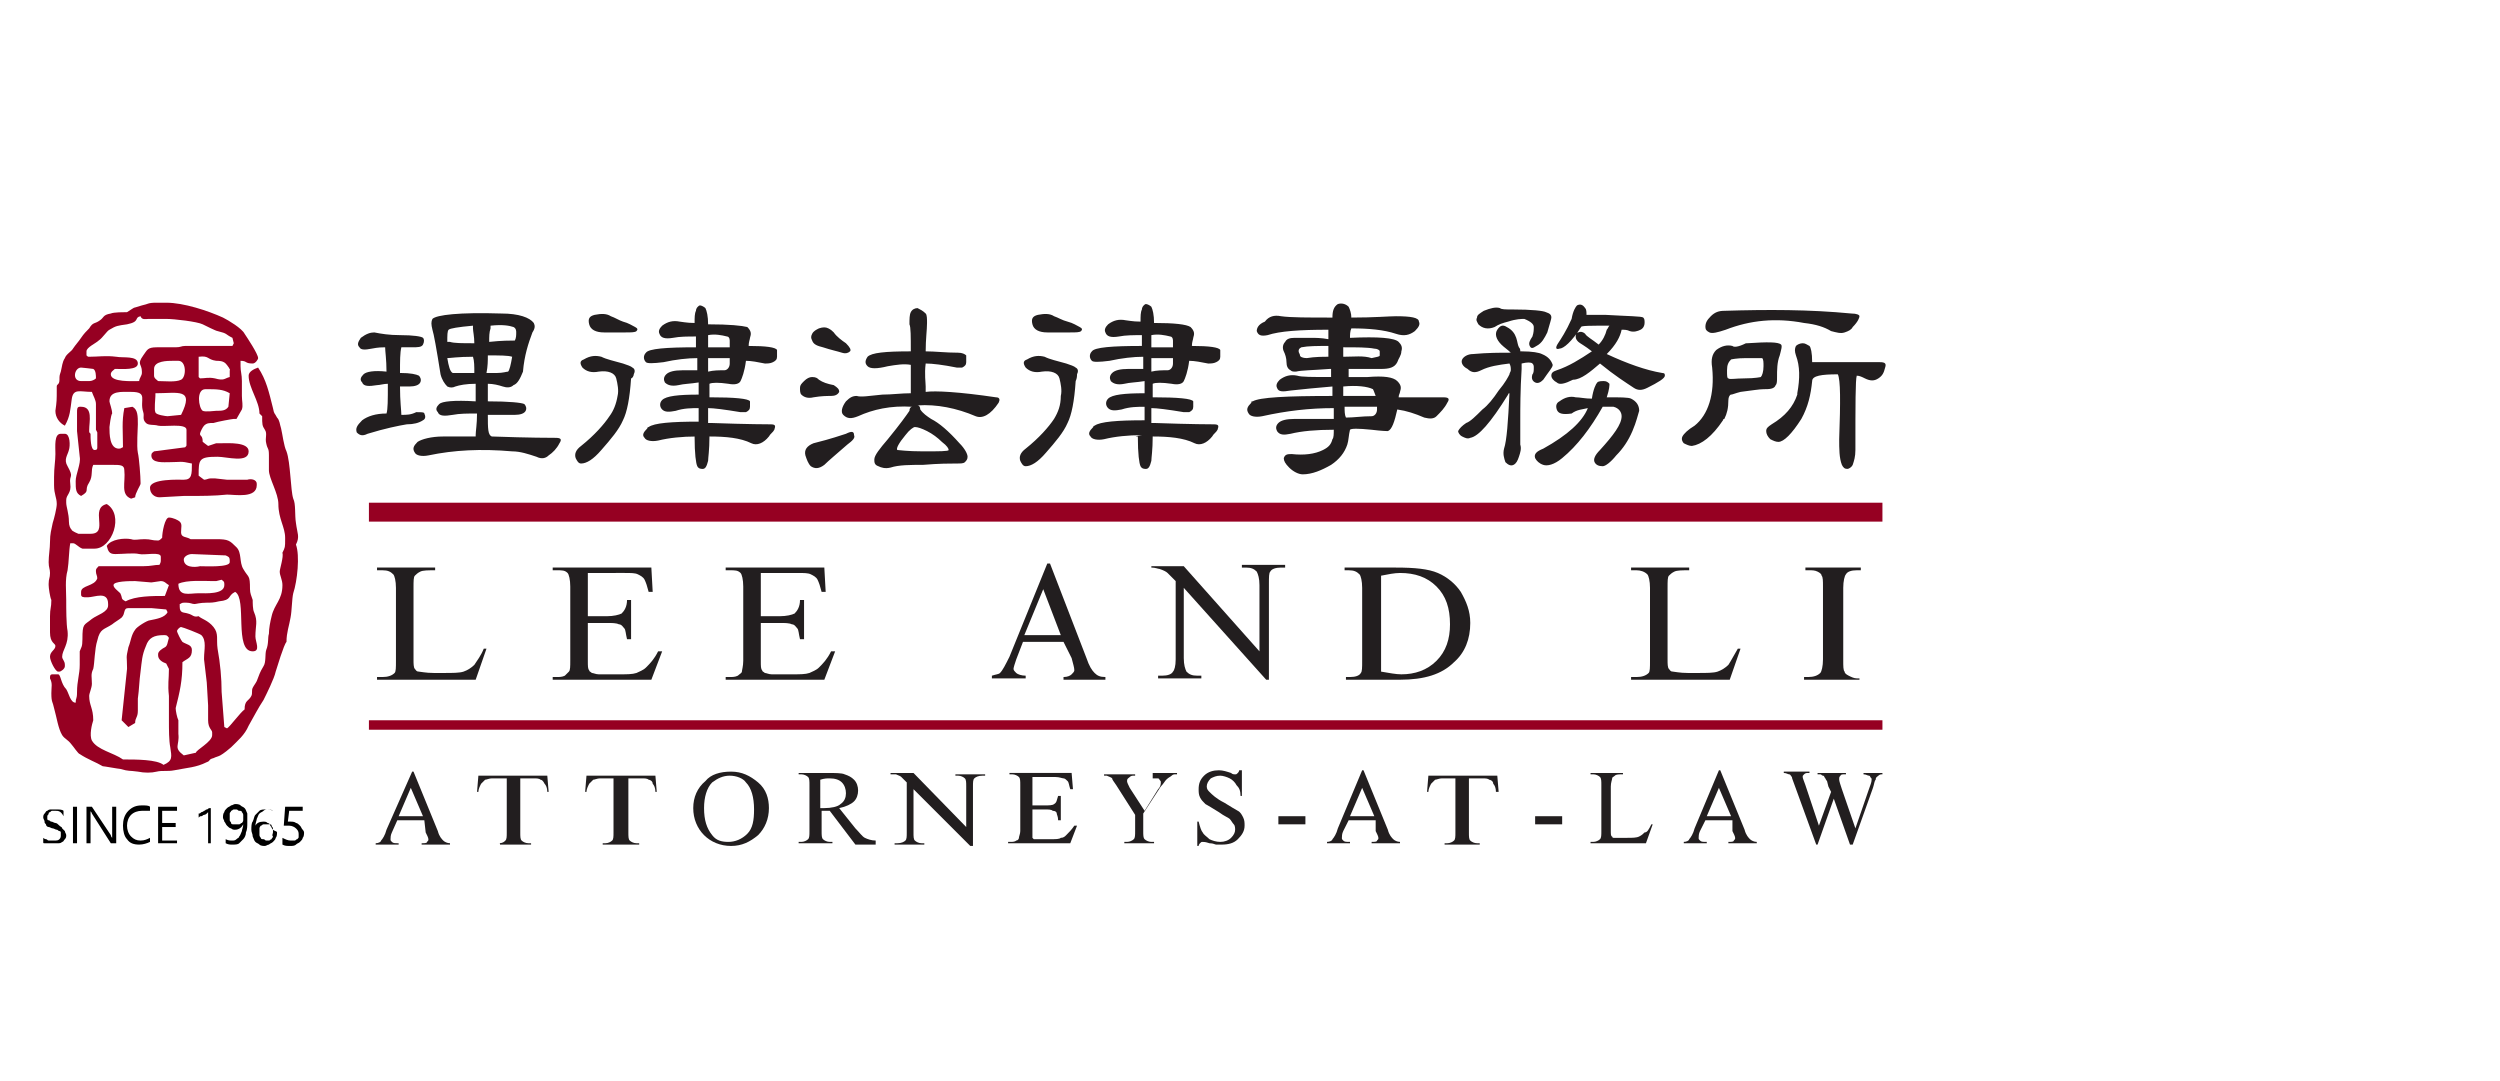 <?xml version="1.0" encoding="utf-8"?>
<!-- Generator: Adobe Illustrator 19.2.1, SVG Export Plug-In . SVG Version: 6.00 Build 0)  -->
<svg version="1.1" id="圖層_1" xmlns="http://www.w3.org/2000/svg" xmlns:xlink="http://www.w3.org/1999/xlink" x="0px" y="0px"
	 viewBox="0 0 185 80" style="enable-background:new 0 0 185 80;" xml:space="preserve">
<style type="text/css">
	.st0{fill:#221E1F;}
	.st1{fill:#960022;}
	.st2{fill-rule:evenodd;clip-rule:evenodd;fill:#960022;}
</style>
<path class="st0" d="M29.7,30.7c0-0.3-0.1-1-0.1-2.1c0.2,0,0.5,0,0.7,0c0.4,0,0.7-0.1,0.8-0.3c0.1-0.2,0-0.4-0.1-0.5
	c-0.2-0.1-0.6-0.2-1.4-0.2c0-0.9,0-1.5,0.1-1.9c0.3,0,0.5,0,0.8,0c0.4,0,0.7,0,0.8-0.2c0.1-0.2,0.1-0.4,0-0.5
	c-0.1-0.1-0.7-0.2-1.7-0.2c-0.8,0-1.4-0.1-1.9-0.2c-0.3,0-0.6,0.1-1,0.4c-0.2,0.3-0.3,0.5-0.1,0.7c0.1,0.2,0.4,0.2,0.9,0.1
	c0.5-0.1,0.8-0.1,1-0.1c0,0,0,0,0,0c0,0.3,0.1,0.9,0.1,1.8c-0.9-0.1-1.5,0-1.7,0.2c-0.2,0.2-0.3,0.4-0.1,0.6
	c0.1,0.3,0.5,0.3,1.1,0.2c0.2,0,0.5-0.1,0.8-0.1c0,1.2,0,1.9-0.1,2.2c-0.8,0-1.4,0.2-1.8,0.5c-0.4,0.4-0.5,0.6-0.4,0.9
	c0.2,0.2,0.4,0.3,0.8,0.1c1.3-0.4,2.3-0.6,2.9-0.7c0.5,0,0.9-0.1,1.2-0.3c0.2-0.1,0.2-0.3,0.1-0.5c0-0.1-0.2-0.1-0.6-0.1
	C30.4,30.7,30.1,30.7,29.7,30.7L29.7,30.7z M36.1,30.7c0.6,0,1.3,0,2,0c0.4,0,0.7-0.1,0.8-0.3c0.1-0.2,0-0.4-0.1-0.5
	c-0.2-0.1-1.1-0.2-2.7-0.2c0-0.4,0-0.8,0-1.3c0.4,0,0.8,0.1,1.1,0.2c0.3,0.1,0.6,0.1,0.8-0.1c0.3-0.1,0.5-0.5,0.7-1
	c0.1-1.2,0.4-2.1,0.7-2.9c0.2-0.3,0.2-0.5,0.1-0.7c-0.3-0.4-1.1-0.7-2.4-0.7c-3.1-0.1-4.8,0.1-5.1,0.4c-0.1,0.2-0.1,0.4,0,0.8
	c0.1,0.3,0.3,1.4,0.6,3.3c0.1,0.4,0.3,0.7,0.5,0.9c0.2,0.1,0.4,0.1,0.6,0c0.3-0.1,0.8-0.2,1.5-0.2c0,0.5,0,0.9,0,1.3
	c-1.6-0.1-2.5,0-2.7,0.2c-0.2,0.2-0.3,0.4-0.1,0.6c0.1,0.3,0.5,0.3,1.1,0.2c0.5-0.1,1.1-0.1,1.8-0.1c0,0.8-0.1,1.3-0.1,1.6
	c0,0,0,0.1,0,0.1c-0.7,0-1.5,0-2.4,0c-0.9,0-1.6,0.2-1.9,0.4c-0.3,0.3-0.4,0.5-0.2,0.8c0.1,0.2,0.5,0.3,1,0.2
	c1.9-0.4,3.9-0.5,6.2-0.3c0.6,0,1.2,0.2,1.8,0.4c0.4,0.2,0.7,0.1,0.9-0.1c0.3-0.2,0.6-0.5,0.8-0.9c0.2-0.3,0.1-0.4-0.3-0.4
	c-0.3,0-1.9,0-4.7-0.1C36.1,32.2,36.1,31.7,36.1,30.7L36.1,30.7z M35.1,27.6c-0.3,0-0.6,0-1,0c-0.3,0-0.5,0-0.6,0
	c-0.2-0.1-0.3-0.5-0.4-1.1c0.2,0,0.8-0.1,1.9-0.1C35.1,26.7,35.1,27.1,35.1,27.6L35.1,27.6z M36.1,26.3c0.9,0,1.5,0,1.8,0.1
	c-0.1,0.6-0.2,1-0.3,1.1c-0.1,0-0.4,0.1-0.8,0.1c-0.2,0-0.5,0-0.8,0C36.1,27.1,36.1,26.7,36.1,26.3L36.1,26.3z M35,24.3
	c0,0.2,0.1,0.6,0.1,1.1c-0.9,0-1.5,0-1.8-0.1c-0.1,0-0.1,0-0.2,0c0-0.5,0-0.8,0.1-0.9c0.1-0.1,0.7-0.2,1.8-0.3
	C35,24.2,35,24.3,35,24.3L35,24.3z M36.3,24.3c0-0.1,0-0.1,0-0.2c0.9-0.1,1.4,0,1.7,0.1c0.2,0.1,0.2,0.3,0.2,0.4
	c0,0.2,0,0.4-0.1,0.6c-0.3,0-1,0-1.9,0.1C36.2,24.9,36.2,24.6,36.3,24.3L36.3,24.3z M45.2,23.4c-0.3-0.2-0.7-0.2-1.2-0.1
	c-0.4,0.1-0.5,0.3-0.4,0.7c0.1,0.4,0.5,0.6,1.1,0.6c0.6,0,1.1,0,1.6,0c0.4,0,0.7,0,0.8-0.1c0.1-0.1,0.1-0.2-0.1-0.3
	c-0.2-0.1-0.5-0.3-0.9-0.4C45.8,23.7,45.5,23.5,45.2,23.4L45.2,23.4z M46.9,27.7c0.1-0.2,0.1-0.4-0.1-0.5c-0.1-0.1-0.4-0.2-0.7-0.3
	c-0.7-0.2-1.2-0.3-1.6-0.5c-0.4-0.1-0.8-0.1-1.3,0.2c-0.3,0.1-0.3,0.3-0.1,0.6c0.3,0.3,0.7,0.4,1.2,0.3c0.7-0.1,1.2,0.1,1.3,0.5
	c0.1,0.4,0.2,0.9,0.1,1.3c-0.1,0.6-0.3,1.1-0.6,1.5c-0.4,0.6-1.1,1.4-2.1,2.2c-0.4,0.3-0.5,0.6-0.4,0.9c0.1,0.2,0.2,0.4,0.4,0.4
	c0.4,0,0.9-0.3,1.5-1c0.7-0.8,1.3-1.5,1.6-2.2c0.3-0.6,0.5-1.6,0.6-3.1C46.8,28,46.9,27.8,46.9,27.7L46.9,27.7z M51.4,32.3
	c0,1.3,0.1,2,0.2,2.2c0.1,0.2,0.3,0.2,0.4,0.2c0.2,0,0.3-0.2,0.4-0.6c0-0.2,0.1-0.8,0.1-1.8c1.2,0,2.3,0.1,3.1,0.5
	c0.4,0.2,0.9,0,1.3-0.5c0.1-0.2,0.3-0.3,0.4-0.5c0.1-0.3,0.1-0.4-0.3-0.4c-0.1,0-1.6,0-4.4-0.1c-0.1,0-0.2,0-0.2,0
	c0-0.4,0-0.7,0-1.1c0.4,0,1.2,0.1,2.4,0.3c0.1,0,0.3,0,0.4,0c0.2-0.1,0.3-0.2,0.3-0.4c0-0.2,0-0.4,0-0.4c-0.1-0.2-1.1-0.3-3-0.3
	c0-0.4,0-0.7,0-1c0.2-0.1,0.7-0.1,1.4,0c0.5,0.1,0.8,0,0.9-0.2c0.1-0.2,0.3-0.7,0.4-1.5c0.4,0,0.9,0.1,1.4,0.2c0.2,0,0.4,0,0.6-0.1
	c0.2-0.1,0.3-0.2,0.3-0.4c0-0.2,0-0.4,0-0.5c-0.1-0.2-0.8-0.3-2.1-0.3c0-0.3,0.1-0.5,0.1-0.6c0.1-0.3,0.1-0.5-0.2-0.8
	C54.9,24.1,54,24,52.4,24c0-0.6-0.1-1-0.2-1.2c-0.1-0.1-0.3-0.2-0.4-0.2c-0.1,0-0.3,0.2-0.3,0.4c-0.1,0.2-0.1,0.5-0.1,0.9
	c-0.6,0-1-0.1-1.1-0.1c-0.5-0.1-0.9,0-1.3,0.3c-0.2,0.2-0.3,0.4-0.2,0.6c0.1,0.3,0.4,0.4,1,0.3c0.5-0.1,1.1-0.1,1.7-0.1
	c0,0.2,0,0.5,0,0.8c-2.2,0-3.5,0.1-3.7,0.4c-0.2,0.2-0.2,0.5,0,0.7c0.1,0.1,0.5,0.1,1.3,0c0.9-0.2,1.8-0.3,2.5-0.3
	c0,0.3,0,0.6,0,0.9c-0.5,0-0.9,0-1.1,0c-0.6,0-1,0.1-1.2,0.3c-0.2,0.2-0.2,0.4-0.1,0.6c0.2,0.2,0.5,0.3,1,0.2
	c0.4-0.1,0.9-0.1,1.5-0.2c0,0.3,0,0.6,0,0.9c-1.5,0-2.4,0.1-2.7,0.4c-0.2,0.2-0.2,0.5,0,0.7c0.2,0.2,0.5,0.2,1,0.1
	c0.6-0.2,1.2-0.2,1.7-0.2c0,0.3,0,0.7,0,1c-2,0-3.3,0.1-3.7,0.4c0,0-0.1,0-0.1,0.1c-0.3,0.3-0.4,0.5-0.2,0.7c0.1,0.2,0.5,0.3,1,0.2
	c0.8-0.2,1.8-0.3,2.8-0.3C51.1,32.3,51.2,32.3,51.4,32.3L51.4,32.3z M52.4,26.5c0.6,0,1.2,0,1.6,0c0,0.1,0,0.3,0,0.4
	c0,0.3-0.2,0.5-0.4,0.5c-0.4,0-0.8,0-1.2,0.1C52.4,27.1,52.4,26.8,52.4,26.5L52.4,26.5z M52.4,24.8c0.5-0.1,1,0,1.4,0.1
	c0.1,0,0.2,0.1,0.2,0.3c0,0.2,0,0.3,0,0.5c-0.6,0-1.1,0-1.6,0C52.4,25.3,52.4,25.1,52.4,24.8L52.4,24.8z M61.7,24.6
	c-0.1-0.1-0.2-0.2-0.4-0.3c-0.2-0.1-0.4-0.1-0.7,0c-0.2,0.1-0.4,0.2-0.5,0.4C60,24.9,60,25,60.1,25.2c0.1,0.3,0.4,0.4,0.8,0.5
	c0.6,0.2,1.1,0.3,1.4,0.4c0.3,0.1,0.5,0,0.6-0.1c0.1-0.1,0-0.3-0.3-0.6C62.3,25.2,61.9,24.9,61.7,24.6L61.7,24.6z M60.6,28.1
	c-0.1-0.1-0.2-0.2-0.5-0.2c-0.2,0-0.4,0.1-0.6,0.3c-0.2,0.2-0.3,0.3-0.3,0.5c0,0.2,0,0.4,0.1,0.5c0.2,0.2,0.5,0.3,0.9,0.2
	c0.6-0.1,1-0.1,1.3-0.1c0.3,0,0.5-0.1,0.6-0.3c0-0.2-0.1-0.3-0.4-0.5C61.2,28.4,60.9,28.3,60.6,28.1L60.6,28.1z M62.6,32.1
	c-1.2,0.4-2,0.6-2.4,0.7c-0.5,0.2-0.7,0.5-0.6,0.9c0.1,0.3,0.2,0.6,0.4,0.8c0.3,0.2,0.6,0.2,1-0.1c0.3-0.3,0.9-0.8,1.7-1.5
	c0.4-0.3,0.6-0.5,0.5-0.7C63.2,31.9,63,31.9,62.6,32.1L62.6,32.1z M68.3,34.4c1.2-0.1,2-0.1,2.5-0.1c0.3,0,0.5,0,0.6-0.1
	c0.1-0.1,0.2-0.2,0.2-0.4c0-0.2-0.2-0.6-0.6-1c-0.8-0.9-1.5-1.5-2.1-1.8c-0.3-0.2-0.6-0.4-0.8-0.7C68.1,30.1,68,30,67.9,30
	c1.4-0.1,2.9,0.2,4.3,0.8c0.5,0.2,1.1-0.1,1.7-1c0.1-0.2,0.1-0.4-0.2-0.4c-2.7-0.4-4.5-0.5-5.2-0.4c0-0.1,0-0.2,0-0.4
	c0-0.3-0.1-0.9,0-1.7c0.5,0,1.3,0.1,2.3,0.3c0.2,0,0.3,0,0.4,0c0.2-0.1,0.3-0.2,0.3-0.4c0-0.2,0-0.4,0-0.5c-0.1-0.1-0.3-0.2-0.6-0.2
	c-0.9,0-1.7-0.1-2.4-0.1c0-0.9,0.1-1.6,0.1-2.1c0-0.3,0-0.6-0.1-0.7c-0.2-0.2-0.4-0.3-0.6-0.4c-0.2,0-0.4,0.1-0.5,0.3
	c-0.1,0.2-0.1,0.5-0.1,0.9c0.1,0.2,0.1,0.9,0.1,2c-1.9,0-2.9,0.1-3.2,0.4c-0.2,0.3-0.2,0.5,0,0.7c0.2,0.2,0.7,0.2,1.5,0
	c0.6-0.1,1.2-0.2,1.7-0.1c0,0.9,0,1.5,0,1.8c0,0.1,0,0.2,0,0.3c-0.7,0-1.4,0.1-2.1,0.1c-1,0.1-1.6,0.2-1.9,0.1
	c-0.3,0-0.5,0.1-0.8,0.4c-0.3,0.4-0.4,0.8-0.2,1c0.3,0.3,0.6,0.3,1.1,0.1c1.1-0.5,2.4-0.8,4-0.7c-0.1,0-0.2,0.1-0.2,0.3
	c-0.2,0.3-0.7,1-1.6,2.1c-0.6,0.7-1,1.2-1,1.5c0,0.2,0,0.4,0.3,0.5c0.2,0.1,0.5,0.2,0.9,0.1C66.5,34.4,67.4,34.4,68.3,34.4
	L68.3,34.4z M68.6,31.9c0.4,0.2,0.8,0.5,1.1,0.8c0.4,0.3,0.5,0.5,0.5,0.6c0,0.1-0.7,0.1-1.9,0.1c-1.2,0-1.8-0.1-1.9-0.1
	c-0.1-0.1,0.1-0.5,0.6-1.1c0.3-0.4,0.6-0.6,0.7-0.6C67.9,31.6,68.2,31.7,68.6,31.9L68.6,31.9z M78,23.4c-0.3-0.2-0.7-0.2-1.2-0.1
	c-0.4,0.1-0.5,0.3-0.4,0.7c0.1,0.4,0.5,0.6,1.1,0.6c0.6,0,1.1,0,1.7,0c0.4,0,0.7,0,0.8-0.1c0.1-0.1,0.1-0.2-0.1-0.3
	c-0.2-0.1-0.5-0.3-0.9-0.4C78.6,23.7,78.3,23.5,78,23.4L78,23.4z M79.7,27.7c0.1-0.2,0.1-0.4-0.1-0.5c-0.1-0.1-0.4-0.2-0.7-0.3
	c-0.7-0.2-1.2-0.3-1.6-0.5c-0.4-0.1-0.8-0.1-1.3,0.2c-0.3,0.1-0.3,0.3-0.1,0.6c0.3,0.3,0.7,0.4,1.2,0.3c0.7-0.1,1.2,0.1,1.3,0.5
	c0.1,0.4,0.2,0.9,0.1,1.3C78.5,30,78.3,30.5,78,31c-0.4,0.6-1.1,1.4-2.1,2.2c-0.4,0.3-0.5,0.6-0.4,0.9c0.1,0.2,0.2,0.4,0.4,0.4
	c0.4,0,0.9-0.3,1.5-1c0.7-0.8,1.3-1.5,1.6-2.2c0.3-0.6,0.5-1.6,0.6-3.1C79.7,28,79.7,27.8,79.7,27.7L79.7,27.7z M84.2,32.3
	c0,1.3,0.1,2,0.2,2.2c0.1,0.2,0.3,0.2,0.4,0.2c0.2,0,0.3-0.2,0.4-0.6c0-0.2,0.1-0.8,0.1-1.8c1.2,0,2.3,0.1,3.1,0.5
	c0.4,0.2,0.9,0,1.3-0.5c0.1-0.2,0.3-0.3,0.4-0.5c0.1-0.3,0.1-0.4-0.3-0.4c-0.1,0-1.6,0-4.4-0.1c-0.1,0-0.2,0-0.2,0
	c0-0.4,0-0.7,0-1.1c0.4,0,1.2,0.1,2.4,0.3c0.1,0,0.3,0,0.4,0c0.2-0.1,0.3-0.2,0.3-0.4c0-0.2,0-0.4,0-0.4c-0.1-0.2-1.1-0.3-3-0.3
	c0-0.4,0-0.7,0-1c0.2-0.1,0.7-0.1,1.4,0c0.5,0.1,0.8,0,0.9-0.2c0.1-0.2,0.3-0.7,0.4-1.5c0.4,0,0.9,0.1,1.4,0.2c0.2,0,0.4,0,0.6-0.1
	c0.2-0.1,0.3-0.2,0.3-0.4c0-0.2,0-0.4,0-0.5c-0.1-0.2-0.8-0.3-2.1-0.3c0-0.3,0.1-0.5,0.1-0.6c0.1-0.3,0.1-0.5-0.2-0.8
	c-0.3-0.2-1.2-0.3-2.7-0.3c0-0.6-0.1-1-0.2-1.2c-0.1-0.1-0.3-0.2-0.4-0.2c-0.1,0-0.3,0.2-0.3,0.4c-0.1,0.2-0.1,0.5-0.1,0.9
	c-0.6,0-1-0.1-1.1-0.1c-0.5-0.1-0.9,0-1.3,0.3c-0.2,0.2-0.3,0.4-0.2,0.6c0.1,0.3,0.4,0.4,1,0.3c0.5-0.1,1.1-0.1,1.7-0.1
	c0,0.2,0,0.5,0,0.8c-2.2,0-3.5,0.1-3.7,0.4c-0.2,0.2-0.2,0.5,0,0.7c0.1,0.1,0.5,0.1,1.3,0c0.9-0.2,1.8-0.3,2.5-0.3
	c0,0.3,0,0.6,0,0.9c-0.5,0-0.9,0-1.1,0c-0.6,0-1,0.1-1.2,0.3c-0.2,0.2-0.2,0.4-0.1,0.6c0.2,0.2,0.5,0.3,1,0.2
	c0.4-0.1,0.9-0.1,1.5-0.2c0,0.3,0,0.6,0,0.9c-1.5,0-2.4,0.1-2.7,0.4c-0.2,0.2-0.2,0.5,0,0.7c0.2,0.2,0.5,0.2,1,0.1
	c0.6-0.2,1.2-0.2,1.7-0.2c0,0.3,0,0.7,0,1c-2,0-3.3,0.1-3.7,0.4c0,0-0.1,0-0.1,0.1c-0.3,0.3-0.4,0.5-0.2,0.7c0.1,0.2,0.5,0.3,1,0.2
	c0.8-0.2,1.8-0.3,2.8-0.3C83.9,32.3,84,32.3,84.2,32.3L84.2,32.3z M85.2,26.5c0.6,0,1.2,0,1.6,0c0,0.1,0,0.3,0,0.4
	c0,0.3-0.2,0.5-0.4,0.5c-0.4,0-0.8,0-1.2,0.1C85.2,27.1,85.2,26.8,85.2,26.5L85.2,26.5z M85.2,24.8c0.5-0.1,1,0,1.4,0.1
	c0.1,0,0.2,0.1,0.2,0.3c0,0.2,0,0.3,0,0.5c-0.6,0-1.1,0-1.6,0C85.2,25.3,85.2,25.1,85.2,24.8L85.2,24.8z M97,25c-0.5,0-0.9,0-1.2,0
	c-0.4,0-0.6,0.1-0.7,0.3c-0.2,0.2-0.2,0.5-0.1,0.7c0.1,0.2,0.2,0.5,0.2,0.8c0,0.3,0.1,0.5,0.3,0.6c0.1,0.1,0.2,0.1,0.4,0.1
	c0.4-0.1,1.2-0.1,2.5-0.2c0,0,0.1,0,0.1,0c0,0.2,0,0.4,0,0.6c-1.4,0-2.2,0-2.5-0.1c-0.5-0.1-0.9,0-1.3,0.3c-0.2,0.2-0.3,0.4-0.2,0.6
	c0.1,0.3,0.4,0.3,1,0.2c0.9-0.1,1.9-0.2,3.1-0.3c0,0.2,0,0.4,0,0.7c-3.4,0-5.4,0.1-5.9,0.4c-0.1,0-0.1,0-0.1,0.1
	c-0.3,0.3-0.4,0.5-0.2,0.8c0.1,0.2,0.5,0.3,1,0.2c1.8-0.4,3.5-0.6,5.3-0.6c0,0.3,0,0.6,0,0.8c-1.3,0-2.2,0-2.9,0
	c-0.6,0-1,0.1-1.2,0.3c-0.2,0.2-0.2,0.4-0.1,0.6c0.2,0.3,0.5,0.3,1,0.2c0.8-0.2,1.9-0.3,3.2-0.3c0,0.3,0,0.6-0.1,0.7
	c-0.1,0.4-0.3,0.6-0.7,0.8c-0.6,0.3-1.4,0.4-2.3,0.3c-0.3,0-0.5,0-0.6,0.3c0,0.2,0.1,0.4,0.4,0.7c0.3,0.3,0.7,0.5,1,0.5
	c0.7,0,1.4-0.3,2.1-0.7c0.6-0.4,1-0.9,1.2-1.5c0.1-0.3,0.1-0.7,0.2-1.1c0.1-0.1,0.6-0.1,1.6,0c0.8,0.1,1.2,0.1,1.2,0.1
	c0.3-0.1,0.5-0.7,0.7-1.6c0.7,0.1,1.3,0.3,2,0.6c0.4,0.1,0.7,0.1,0.9-0.1c0.3-0.3,0.6-0.6,0.8-1c0.2-0.3,0.1-0.4-0.3-0.4
	c-0.3,0-1.4,0-3.3,0c0-0.2,0.1-0.3,0.1-0.4c0.1-0.3,0.1-0.5-0.2-0.8c-0.3-0.3-1-0.4-2.2-0.3c0,0-0.5,0-1.4,0c0-0.2,0-0.4,0-0.6
	c1,0,1.8,0,2.4,0c0.6,0,1-0.1,1.2-0.5c0.1-0.3,0.3-0.5,0.3-0.8c0.1-0.3,0-0.5-0.2-0.7c-0.3-0.3-1.5-0.4-3.6-0.3c0-0.2,0-0.5,0.1-0.7
	c1.3,0,2.4,0.1,3.3,0.4c0.6,0.2,1,0.1,1.4-0.2c0.3-0.3,0.4-0.5,0.3-0.7c0-0.3-0.6-0.4-1.7-0.4c-0.5,0-1.6,0.1-3.3,0.1
	c0-0.3-0.1-0.6-0.2-0.8c-0.2-0.2-0.5-0.3-0.8-0.2c-0.3,0.2-0.4,0.5-0.4,1c-1.8,0-3.1,0-3.8-0.1c-0.5-0.1-0.9,0-1.2,0.4
	C93.1,24,93,24.3,93,24.5c0.1,0.3,0.3,0.4,0.8,0.3c0.9-0.3,2.4-0.4,4.5-0.4c0,0.2,0,0.5,0,0.7C97.8,25,97.3,25,97,25L97,25z
	 M99.4,26.4c0-0.3,0-0.6,0-0.7c1,0,1.8,0,2.3,0.1c0.2,0,0.4,0.1,0.4,0.2c0,0.1,0,0.2,0,0.3c0,0.1-0.2,0.1-0.6,0.2
	C100.9,26.3,100.2,26.4,99.4,26.4L99.4,26.4z M96.7,26.5c-0.3,0-0.5-0.1-0.5-0.2c0-0.1-0.1-0.2-0.1-0.3c0-0.1,0-0.2,0.2-0.3
	c0.5-0.1,1.2-0.1,2-0.1c0,0.3,0,0.5,0,0.8C97.9,26.4,97.3,26.4,96.7,26.5L96.7,26.5z M99.5,30.1c0.8,0,1.6,0,2.4,0c0,0,0,0.1,0,0.2
	c0,0.3-0.2,0.5-0.4,0.5c-0.7,0-1.3,0.1-1.9,0.1C99.5,30.7,99.5,30.4,99.5,30.1L99.5,30.1z M99.4,28.6c1-0.1,1.8,0,2.2,0.2
	c0,0,0.1,0.2,0.2,0.5c-1.3,0-2.1,0-2.4,0C99.4,29,99.4,28.8,99.4,28.6L99.4,28.6z"/>
<path class="st0" d="M110.6,24.2c0.3-0.2,0.6-0.3,1-0.4c0.6-0.2,1-0.2,1.2-0.2c0.5,0.2,0.7,0.4,0.7,0.6c0,0.2,0,0.4-0.1,0.7
	c-0.2,0.3-0.3,0.5-0.2,0.7c0.1,0.2,0.2,0.2,0.5,0c0.4-0.2,0.6-0.6,0.8-1c0.2-0.7,0.3-1,0.3-1.1c0-0.2-0.1-0.3-0.4-0.4
	c-0.2-0.1-1-0.2-2.5-0.2c-0.5,0-0.8,0-0.9-0.1c-0.3-0.1-0.7,0-1.2,0.2c-0.3,0.2-0.5,0.3-0.5,0.5c-0.1,0.2,0,0.3,0.1,0.5
	C109.7,24.3,110.1,24.4,110.6,24.2L110.6,24.2z M111.8,27.4c0,0.1-0.1,0.2-0.1,0.3c-0.1,0.2-0.3,0.6-0.8,1.2
	c-0.4,0.6-0.8,1.1-1.2,1.4c-0.5,0.5-0.9,0.9-1.2,1c-0.3,0.2-0.5,0.4-0.6,0.6c0,0.1,0.1,0.3,0.3,0.4c0.2,0.1,0.4,0.2,0.6,0.1
	c0.6-0.1,1.5-1.1,2.8-3.2c0,0,0-0.1,0.1-0.1c-0.1,2.1-0.2,3.5-0.4,4.1c-0.1,0.4,0,0.7,0.1,1c0.2,0.2,0.4,0.3,0.6,0.2
	c0.2-0.1,0.3-0.3,0.4-0.6c0.1-0.3,0.2-0.6,0.1-0.9c0-0.2,0-0.8,0-1.7c0-1,0-2.3,0.1-3.9c0-0.2,0-0.3,0-0.4c0.4-0.1,0.7-0.1,0.8,0
	c0.1,0.1,0.1,0.2,0.1,0.3c0,0.2,0,0.4-0.1,0.5c-0.1,0.3,0,0.5,0.2,0.6c0.2,0.1,0.4,0,0.6-0.2c0.4-0.6,0.7-0.9,0.7-1.1
	c-0.1-0.3-0.3-0.6-0.8-0.8c-0.2-0.1-0.7-0.2-1.5-0.2c0,0-0.1,0-0.1,0c0-0.1,0-0.2-0.1-0.3c-0.1-0.2-0.1-0.4-0.2-0.7
	c-0.1-0.3-0.3-0.6-0.7-0.8c-0.3-0.2-0.5-0.1-0.7,0.2c-0.2,0.3-0.1,0.7,0.3,1.1c0.2,0.2,0.5,0.4,0.7,0.6c-0.8,0-1.7,0-2.8,0.1
	c-0.4,0-0.7,0.2-0.8,0.4c-0.1,0.2,0,0.5,0.4,0.7c0.3,0.3,0.6,0.3,1,0.1c0.6-0.3,1.3-0.4,2.1-0.5C111.8,27.1,111.8,27.2,111.8,27.4
	L111.8,27.4z M118.4,26.9C118.5,26.9,118.5,26.9,118.4,26.9c1.1,0.9,1.9,1.4,2.5,1.8c0.3,0.2,0.6,0.2,1,0c0.8-0.4,1.3-0.7,1.3-0.9
	c0-0.1,0-0.2-0.2-0.2c-1.2-0.2-2.6-0.7-4.1-1.4c0.7-0.7,1-1.3,1.1-1.8c0.2,0,0.4,0,0.6,0.1c0.3,0.1,0.6,0,0.8-0.1
	c0.2-0.1,0.3-0.3,0.3-0.5c0-0.2,0-0.3-0.1-0.4c-0.1-0.1-1.1-0.1-2.8-0.2c-0.7,0-1.1,0-1.4,0c0,0,0,0,0,0c0-0.2,0-0.4-0.1-0.5
	c-0.2-0.3-0.4-0.3-0.6-0.2c-0.1,0.1-0.3,0.4-0.4,1c-0.4,0.9-0.8,1.5-1,1.8c-0.2,0.3-0.2,0.5,0.1,0.4c0.3,0,0.9-0.5,1.6-1.6
	c0-0.1,0.7-0.1,2.1-0.1c0,0,0,0,0,0c-0.1,0.1-0.1,0.2-0.2,0.3c-0.1,0.4-0.3,0.8-0.6,1.1c-0.5-0.4-0.9-0.6-1-0.8
	c-0.1-0.1-0.3-0.2-0.5-0.1c-0.1,0-0.2,0.1-0.2,0.3c0,0.2,0.1,0.3,0.2,0.4c0.1,0.1,0.5,0.3,1,0.7c-0.9,0.6-1.7,1.1-2.6,1.4
	c-0.3,0.1-0.4,0.2-0.4,0.4c0,0.2,0.2,0.4,0.4,0.5c0.2,0.2,0.6,0.1,1.2-0.2C117,28.1,117.7,27.5,118.4,26.9L118.4,26.9z M117.5,30.2
	c-0.4,1-1.5,2-3.3,3c-0.5,0.2-0.7,0.4-0.6,0.7c0.1,0.2,0.3,0.4,0.6,0.5c0.3,0.1,0.8,0,1.4-0.5c1.1-0.9,2.1-2.2,3-3.8
	c0.4,0,0.7,0,0.8,0c0.4,0.1,0.6,0.4,0.6,0.7c0,0.6-0.6,1.4-1.6,2.5c-0.4,0.4-0.5,0.7-0.4,0.9c0.1,0.2,0.3,0.3,0.6,0.3
	c0.2,0,0.6-0.3,1-0.8c0.5-0.5,0.9-1.1,1.2-1.8c0.3-0.7,0.4-1.2,0.5-1.5c0-0.4-0.2-0.7-0.6-0.9c-0.2-0.1-0.8-0.1-1.8-0.1
	c0.2-0.6,0.2-0.9,0.2-1c-0.1-0.1-0.2-0.2-0.4-0.2c-0.2,0-0.4,0-0.5,0.1c-0.1,0.1-0.3,0.5-0.4,1.2c-0.5,0-0.9-0.1-1.2-0.1
	c-0.4-0.1-0.8,0-1.2,0.3c-0.2,0.1-0.3,0.3-0.2,0.6c0.1,0.3,0.4,0.4,1.1,0.3C116.7,30.3,117.1,30.3,117.5,30.2L117.5,30.2z M127.6,23
	c-0.4,0-0.7,0.1-1,0.4c-0.3,0.3-0.4,0.5-0.4,0.8c0,0.2,0.1,0.3,0.3,0.4c0.2,0.1,0.6,0,1.2-0.2c1.8-0.7,3.7-0.9,5.8-0.5
	c0.9,0.1,1.5,0.3,2,0.6c0.4,0.1,0.7,0.2,1,0.1c0.3-0.1,0.5-0.2,0.6-0.4c0.4-0.4,0.5-0.7,0.5-0.8c0-0.1-0.2-0.2-0.6-0.2
	C133.9,22.9,130.8,22.9,127.6,23L127.6,23z M128.2,25.6c-0.4-0.1-0.8,0-1.2,0.3c-0.3,0.3-0.4,0.7-0.3,1.3c0.2,2-0.3,3.5-1.3,4.3
	c-0.5,0.3-0.8,0.6-0.9,0.8c-0.1,0.2,0,0.4,0.1,0.5c0.2,0.1,0.4,0.2,0.6,0.2c0.7-0.1,1.5-0.7,2.3-1.9c0,0,0-0.1,0.1-0.1
	c0.2-0.4,0.3-0.8,0.3-1.4c0-0.2,0.1-0.4,0.2-0.4c0.1,0,0.3-0.1,0.7-0.2c0.8-0.1,1.4-0.2,1.7-0.2c0.4,0,0.8,0,0.9-0.3
	c0.1-0.1,0.1-0.3,0.1-0.6c0-0.5,0-1.1,0.2-1.6c0.1-0.4,0.2-0.7,0.1-0.8c-0.2-0.2-1-0.2-2.5-0.1c0,0-0.1,0-0.1,0
	C128.6,25.7,128.3,25.7,128.2,25.6L128.2,25.6z M127.8,27.4c0-0.4,0.1-0.6,0.3-0.8c0,0,0.4-0.1,1.1-0.1c0.7,0,1.1,0,1.2,0
	c0.1,0.1,0.1,0.3,0.1,0.6c0,0.4-0.1,0.7-0.2,0.8c0,0-0.4,0.1-1.2,0.1c-0.7,0-1.1,0.1-1.2,0C127.8,28,127.8,27.8,127.8,27.4
	L127.8,27.4z M136,27.7c0.2,0.4,0.2,2,0.1,4.8c0,0.7,0,1.4,0.2,1.9c0.1,0.2,0.2,0.3,0.4,0.3c0.1,0,0.3-0.1,0.4-0.3
	c0.1-0.3,0.2-0.6,0.2-1.1c0-3.4,0-5.2,0.1-5.5c0.2,0,0.4,0.1,0.6,0.2c0.4,0.2,0.7,0.2,1,0c0.3-0.2,0.4-0.4,0.5-0.8
	c0.1-0.3,0-0.4-0.4-0.4c-1.6,0-2.9,0-4,0c-0.2,0-0.4,0-0.6,0c-0.2,0-0.3,0-0.4,0c0-0.7-0.1-1.1-0.2-1.2c-0.2-0.1-0.3-0.2-0.5-0.2
	c-0.2,0-0.4,0.1-0.5,0.2c-0.1,0.2-0.1,0.4,0,0.7c0.3,0.8,0.3,1.7,0.1,2.8c0,0,0,0,0,0.1c-0.3,0.9-0.9,1.6-1.9,2.2
	c-0.3,0.2-0.4,0.3-0.4,0.5c0,0.2,0.1,0.4,0.3,0.6c0.2,0.1,0.4,0.2,0.6,0.2c0.4,0,1-0.6,1.7-1.7c0.5-0.9,0.7-1.8,0.8-2.8
	C134.1,27.8,134.8,27.7,136,27.7C135.9,27.7,135.9,27.7,136,27.7L136,27.7z"/>
<polygon class="st1" points="27.3,37.2 139.3,37.2 139.3,38.6 27.3,38.6 27.3,37.2 "/>
<polygon class="st1" points="27.3,53.3 139.3,53.3 139.3,54 27.3,54 27.3,53.3 "/>
<path class="st0" d="M35.8,48l0.2,0l-0.8,2.3h-7.3v-0.2h0.4c0.4,0,0.7-0.1,0.9-0.3c0.1-0.1,0.1-0.4,0.1-0.9v-5.4
	c0-0.5-0.1-0.9-0.2-1c-0.2-0.2-0.4-0.3-0.8-0.3h-0.4v-0.2h4.3v0.2c-0.5,0-0.9,0-1.1,0.1c-0.2,0.1-0.3,0.2-0.4,0.3
	c-0.1,0.1-0.1,0.4-0.1,0.9v5.3c0,0.3,0,0.6,0.1,0.7c0.1,0.1,0.1,0.2,0.3,0.2c0.1,0,0.5,0.1,1.1,0.1h0.7c0.7,0,1.2,0,1.5-0.1
	c0.3-0.1,0.6-0.3,0.8-0.5C35.3,48.9,35.6,48.5,35.8,48L35.8,48z"/>
<path class="st0" d="M43.5,42.3v3.3h1.4c0.5,0,0.9-0.1,1.1-0.2c0.2-0.2,0.4-0.5,0.4-1h0.3v2.9h-0.3c-0.1-0.4-0.1-0.7-0.2-0.8
	c-0.1-0.1-0.2-0.3-0.4-0.3c-0.2-0.1-0.5-0.1-0.9-0.1h-1.4v2.8c0,0.4,0,0.6,0.1,0.7c0,0.1,0.1,0.1,0.2,0.2c0.1,0,0.3,0.1,0.5,0.1h1.6
	c0.5,0,0.9,0,1.2-0.1c0.2-0.1,0.5-0.2,0.7-0.4c0.3-0.3,0.6-0.6,0.9-1.2h0.3l-0.8,2.1h-7.3v-0.2h0.3c0.2,0,0.4,0,0.6-0.1
	c0.1-0.1,0.2-0.2,0.3-0.3c0.1-0.1,0.1-0.4,0.1-0.8v-5.5c0-0.5-0.1-0.9-0.2-1c-0.2-0.2-0.4-0.2-0.8-0.2h-0.3v-0.2h7.3l0.1,1.8h-0.3
	c-0.1-0.4-0.2-0.7-0.3-0.9c-0.1-0.2-0.3-0.3-0.5-0.4c-0.2-0.1-0.5-0.1-1-0.1H43.5L43.5,42.3z"/>
<path class="st0" d="M78.7,47.5h-3l-0.5,1.3c-0.1,0.3-0.2,0.6-0.2,0.7c0,0.1,0.1,0.2,0.2,0.3c0.1,0.1,0.4,0.2,0.7,0.2v0.2h-2.5v-0.2
	c0.3-0.1,0.5-0.1,0.6-0.2c0.2-0.2,0.4-0.6,0.7-1.2l2.8-6.9h0.2l2.7,7c0.2,0.6,0.4,0.9,0.6,1.1c0.2,0.2,0.4,0.3,0.8,0.3v0.2h-3.1
	v-0.2c0.3,0,0.5-0.1,0.6-0.2c0.1-0.1,0.2-0.2,0.2-0.3c0-0.2-0.1-0.5-0.2-0.9L78.7,47.5L78.7,47.5z M78.5,47l-1.3-3.4L75.8,47H78.5
	L78.5,47z"/>
<path class="st0" d="M85.1,41.9h2.5l5.6,6.3v-4.9c0-0.5-0.1-0.8-0.2-1c-0.2-0.2-0.4-0.3-0.8-0.3h-0.3v-0.2h3.2v0.2h-0.3
	c-0.4,0-0.7,0.1-0.8,0.3c-0.1,0.1-0.1,0.4-0.1,0.9v7.1h-0.2l-6.1-6.8v5.2c0,0.5,0.1,0.8,0.2,1c0.2,0.2,0.4,0.3,0.8,0.3h0.3v0.2h-3.2
	v-0.2h0.3c0.4,0,0.7-0.1,0.8-0.3c0.1-0.1,0.2-0.4,0.2-0.9V43c-0.3-0.3-0.5-0.5-0.6-0.6c-0.1-0.1-0.3-0.2-0.6-0.3
	c-0.1,0-0.3-0.1-0.6-0.1V41.9L85.1,41.9z"/>
<path class="st0" d="M99.6,50.3v-0.2h0.3c0.4,0,0.7-0.1,0.8-0.3c0.1-0.1,0.1-0.4,0.1-0.9v-5.4c0-0.5-0.1-0.9-0.2-1
	c-0.2-0.2-0.4-0.3-0.8-0.3h-0.3v-0.2h3.8c1.4,0,2.4,0.1,3.1,0.4c0.7,0.3,1.3,0.8,1.7,1.4c0.4,0.7,0.7,1.4,0.7,2.3
	c0,1.2-0.4,2.2-1.2,2.9c-0.9,0.9-2.2,1.3-4,1.3H99.6L99.6,50.3z M102.2,49.7c0.6,0.1,1.1,0.2,1.5,0.2c1,0,1.9-0.3,2.6-1
	c0.7-0.7,1-1.6,1-2.7c0-1.2-0.3-2.1-1-2.8c-0.7-0.7-1.6-1-2.7-1c-0.4,0-0.9,0.1-1.4,0.2V49.7L102.2,49.7z"/>
<path class="st0" d="M128.6,48l0.2,0l-0.8,2.3h-7.3v-0.2h0.4c0.4,0,0.7-0.1,0.9-0.3c0.1-0.1,0.1-0.4,0.1-0.9v-5.4
	c0-0.5-0.1-0.9-0.2-1c-0.2-0.2-0.5-0.3-0.8-0.3h-0.4v-0.2h4.3v0.2c-0.5,0-0.9,0-1.1,0.1c-0.2,0.1-0.3,0.2-0.4,0.3
	c-0.1,0.1-0.1,0.4-0.1,0.9v5.3c0,0.3,0,0.6,0.1,0.7c0.1,0.1,0.1,0.2,0.3,0.2c0.1,0,0.5,0.1,1.1,0.1h0.7c0.7,0,1.2,0,1.5-0.1
	c0.3-0.1,0.6-0.3,0.8-0.5C128.1,48.9,128.3,48.5,128.6,48L128.6,48z M137.6,50.1v0.2h-4.1v-0.2h0.3c0.4,0,0.7-0.1,0.9-0.3
	c0.1-0.1,0.2-0.5,0.2-1v-5.4c0-0.4,0-0.7-0.1-0.8c0-0.1-0.1-0.2-0.3-0.3c-0.2-0.1-0.4-0.1-0.6-0.1h-0.3v-0.2h4.1v0.2h-0.3
	c-0.4,0-0.7,0.1-0.8,0.3c-0.1,0.1-0.2,0.5-0.2,1v5.4c0,0.4,0,0.7,0.1,0.8c0,0.1,0.1,0.2,0.3,0.3c0.2,0.1,0.4,0.2,0.6,0.2H137.6
	L137.6,50.1z"/>
<path class="st0" d="M31.4,60.7h-2L29,61.6c-0.1,0.2-0.1,0.4-0.1,0.5c0,0.1,0,0.1,0.1,0.2c0.1,0.1,0.2,0.1,0.5,0.1v0.1h-1.7v-0.1
	c0.2,0,0.4-0.1,0.4-0.2c0.1-0.1,0.3-0.4,0.4-0.8l1.9-4.3h0.1l1.8,4.4c0.1,0.4,0.3,0.6,0.4,0.7c0.1,0.1,0.3,0.2,0.5,0.2v0.1h-2.1
	v-0.1c0.2,0,0.4,0,0.4-0.1c0.1-0.1,0.1-0.1,0.1-0.2c0-0.1-0.1-0.3-0.2-0.5L31.4,60.7L31.4,60.7z M31.3,60.4l-0.9-2.1l-0.9,2.1H31.3
	L31.3,60.4z"/>
<path class="st0" d="M39.3,62.5L39.3,62.5l0-0.1h0h-0.2c-0.2,0-0.4-0.1-0.5-0.2c-0.1-0.1-0.1-0.3-0.1-0.6v-4h1h0h0h0
	c0.2,0,0.4,0,0.5,0.1c0.1,0,0.2,0.1,0.3,0.3c0.1,0.1,0.2,0.3,0.2,0.6h0.1l-0.1-1.2l0,0h0h-5.1l-0.1,1.2h0.1c0-0.2,0.1-0.4,0.2-0.6
	c0.1-0.1,0.2-0.2,0.3-0.3c0.1,0,0.3-0.1,0.5-0.1h1.1v4c0,0.3,0,0.5-0.1,0.6c-0.1,0.1-0.2,0.2-0.5,0.2H37v0.1L39.3,62.5L39.3,62.5
	L39.3,62.5z"/>
<path class="st0" d="M54.1,57.1c0.8,0,1.4,0.3,2,0.8c0.6,0.5,0.8,1.2,0.8,1.9c0,0.8-0.3,1.5-0.8,2c-0.6,0.5-1.2,0.8-2,0.8
	c-0.8,0-1.5-0.3-2-0.8c-0.5-0.5-0.8-1.2-0.8-2c0-0.8,0.3-1.5,0.9-2C52.6,57.3,53.3,57.1,54.1,57.1L54.1,57.1z M54,57.4
	c-0.5,0-0.9,0.2-1.3,0.5c-0.4,0.4-0.6,1.1-0.6,1.9c0,0.9,0.2,1.5,0.6,2c0.3,0.4,0.7,0.5,1.2,0.5c0.5,0,1-0.2,1.4-0.6
	c0.4-0.4,0.5-1,0.5-1.8c0-0.9-0.2-1.6-0.6-2C55,57.6,54.5,57.4,54,57.4L54,57.4z"/>
<path class="st0" d="M64.8,62.5h-1.5L61.4,60c-0.1,0-0.3,0-0.4,0c0,0-0.1,0-0.1,0c0,0-0.1,0-0.1,0v1.5c0,0.3,0,0.5,0.1,0.6
	c0.1,0.1,0.3,0.2,0.5,0.2h0.2v0.1h-2.5v-0.1h0.2c0.2,0,0.4-0.1,0.5-0.2c0.1-0.1,0.1-0.3,0.1-0.6v-3.4c0-0.3,0-0.5-0.1-0.6
	c-0.1-0.1-0.3-0.2-0.5-0.2h-0.2v-0.1h2.1c0.6,0,1.1,0,1.3,0.1c0.3,0.1,0.5,0.2,0.7,0.4c0.2,0.2,0.3,0.5,0.3,0.8
	c0,0.3-0.1,0.6-0.3,0.8c-0.2,0.2-0.6,0.4-1.1,0.5l1.2,1.5c0.3,0.3,0.5,0.6,0.7,0.7c0.2,0.1,0.5,0.2,0.8,0.2V62.5L64.8,62.5z
	 M60.8,59.8c0.1,0,0.1,0,0.1,0c0,0,0.1,0,0.1,0c0.5,0,1-0.1,1.2-0.3c0.3-0.2,0.4-0.5,0.4-0.8c0-0.3-0.1-0.6-0.3-0.8
	c-0.2-0.2-0.5-0.3-0.9-0.3c-0.2,0-0.4,0-0.7,0.1V59.8L60.8,59.8z"/>
<path class="st0" d="M65.9,57.2h1.7l3.9,4v-3c0-0.3,0-0.5-0.1-0.6c-0.1-0.1-0.3-0.2-0.5-0.2h-0.2v-0.1h2.2v0.1h-0.2
	c-0.3,0-0.5,0.1-0.6,0.2c-0.1,0.1-0.1,0.3-0.1,0.6v4.4h-0.2l-4.2-4.2v3.2c0,0.3,0,0.5,0.1,0.6c0.1,0.1,0.3,0.2,0.5,0.2h0.2v0.1h-2.2
	v-0.1h0.2c0.3,0,0.5-0.1,0.6-0.2c0.1-0.1,0.1-0.3,0.1-0.6v-3.7c-0.2-0.2-0.3-0.3-0.4-0.4c-0.1-0.1-0.2-0.1-0.4-0.2
	c-0.1,0-0.2,0-0.4,0V57.2L65.9,57.2z"/>
<path class="st0" d="M76.4,57.5v2.1h0.9c0.3,0,0.6,0,0.7-0.1c0.2-0.1,0.2-0.3,0.3-0.6h0.2v1.8h-0.2c0-0.3-0.1-0.4-0.1-0.5
	c0-0.1-0.1-0.2-0.3-0.2c-0.1-0.1-0.3-0.1-0.6-0.1h-0.9v1.7c0,0.2,0,0.4,0,0.4c0,0,0.1,0.1,0.1,0.1c0.1,0,0.2,0,0.3,0h1
	c0.3,0,0.6,0,0.7-0.1c0.2,0,0.3-0.1,0.4-0.2c0.2-0.2,0.4-0.4,0.6-0.7h0.2l-0.5,1.3h-4.6v-0.1h0.2c0.1,0,0.3,0,0.4-0.1
	c0.1,0,0.2-0.1,0.2-0.2c0-0.1,0.1-0.3,0.1-0.5v-3.4c0-0.3,0-0.5-0.1-0.6c-0.1-0.1-0.3-0.2-0.5-0.2h-0.2v-0.1h4.6l0.1,1.2h-0.2
	c-0.1-0.3-0.1-0.5-0.2-0.6c-0.1-0.1-0.2-0.2-0.3-0.2c-0.1,0-0.3-0.1-0.6-0.1H76.4L76.4,57.5z"/>
<path class="st0" d="M85.3,57.2h1.8v0.1H87c-0.1,0-0.2,0-0.3,0.1c-0.1,0.1-0.2,0.1-0.4,0.3c-0.1,0.1-0.2,0.3-0.4,0.5l-1.3,2v1.3
	c0,0.3,0,0.5,0.1,0.6c0.1,0.1,0.3,0.2,0.5,0.2h0.2v0.1h-2.2v-0.1h0.2c0.2,0,0.4-0.1,0.5-0.2c0.1-0.1,0.1-0.3,0.1-0.6v-1.2l-1.4-2.2
	c-0.2-0.3-0.3-0.4-0.3-0.5c-0.1-0.1-0.2-0.1-0.4-0.2c-0.1,0-0.1,0-0.2,0v-0.1h2.3v0.1h-0.1c-0.1,0-0.2,0-0.3,0.1
	c-0.1,0.1-0.2,0.1-0.2,0.3c0,0.1,0.1,0.3,0.2,0.5l1.1,1.7l1-1.6c0.2-0.2,0.2-0.4,0.2-0.5c0-0.1,0-0.1-0.1-0.2c0-0.1-0.1-0.1-0.2-0.1
	c-0.1,0-0.2,0-0.3,0V57.2L85.3,57.2z"/>
<path class="st0" d="M91.9,57.1v1.8h-0.1c0-0.4-0.1-0.6-0.3-0.8c-0.1-0.2-0.3-0.4-0.5-0.5c-0.2-0.1-0.5-0.2-0.7-0.2
	c-0.3,0-0.5,0.1-0.7,0.2c-0.2,0.2-0.3,0.4-0.3,0.6c0,0.2,0.1,0.3,0.2,0.4c0.2,0.2,0.5,0.5,1.1,0.8c0.5,0.3,0.8,0.5,1,0.6
	c0.2,0.1,0.3,0.3,0.4,0.5c0.1,0.2,0.1,0.4,0.1,0.6c0,0.4-0.2,0.7-0.5,1c-0.3,0.3-0.7,0.4-1.2,0.4c-0.2,0-0.3,0-0.4,0
	c-0.1,0-0.2-0.1-0.5-0.1c-0.3-0.1-0.4-0.1-0.5-0.1c-0.1,0-0.1,0-0.2,0.1c0,0-0.1,0.1-0.1,0.2h-0.1v-1.8h0.1c0.1,0.4,0.2,0.7,0.3,0.8
	c0.1,0.2,0.3,0.3,0.5,0.5c0.2,0.1,0.5,0.2,0.8,0.2c0.3,0,0.6-0.1,0.8-0.3c0.2-0.2,0.3-0.4,0.3-0.6c0-0.1,0-0.3-0.1-0.4
	c-0.1-0.1-0.2-0.3-0.3-0.4c-0.1-0.1-0.4-0.2-0.8-0.5c-0.5-0.3-0.8-0.5-1-0.6c-0.2-0.2-0.3-0.3-0.4-0.5c-0.1-0.2-0.1-0.4-0.1-0.6
	c0-0.4,0.1-0.7,0.4-1c0.3-0.3,0.7-0.4,1.1-0.4c0.3,0,0.6,0.1,0.9,0.2c0.1,0.1,0.2,0.1,0.3,0.1c0.1,0,0.1,0,0.2-0.1
	c0,0,0.1-0.1,0.1-0.2H91.9L91.9,57.1z"/>
<polygon class="st0" points="94.6,60.4 96.6,60.4 96.6,61 94.6,61 94.6,60.4 "/>
<path class="st0" d="M101.8,60.7h-2l-0.4,0.8c-0.1,0.2-0.1,0.4-0.1,0.5c0,0.1,0,0.1,0.1,0.2c0.1,0.1,0.2,0.1,0.5,0.1v0.1h-1.7v-0.1
	c0.2,0,0.4-0.1,0.4-0.2c0.1-0.1,0.3-0.4,0.4-0.8l1.8-4.3h0.1l1.8,4.4c0.1,0.4,0.3,0.6,0.4,0.7c0.1,0.1,0.3,0.2,0.5,0.2v0.1h-2.1
	v-0.1c0.2,0,0.4,0,0.4-0.1c0.1-0.1,0.1-0.1,0.1-0.2c0-0.1-0.1-0.3-0.2-0.5L101.8,60.7L101.8,60.7z M101.7,60.4l-0.9-2.1l-0.9,2.1
	H101.7L101.7,60.4z"/>
<polygon class="st0" points="113.6,60.4 115.6,60.4 115.6,61 113.6,61 113.6,60.4 "/>
<path class="st0" d="M122.2,61l0.1,0l-0.5,1.4h-4.1v-0.1h0.2c0.2,0,0.4-0.1,0.5-0.2c0.1-0.1,0.1-0.3,0.1-0.6v-3.4
	c0-0.3,0-0.5-0.1-0.6c-0.1-0.1-0.3-0.2-0.5-0.2h-0.2v-0.1h2.4v0.1c-0.3,0-0.5,0-0.6,0.1c-0.1,0.1-0.2,0.1-0.2,0.2
	c0,0.1-0.1,0.3-0.1,0.6v3.3c0,0.2,0,0.4,0.1,0.4c0,0.1,0.1,0.1,0.1,0.1c0.1,0,0.3,0,0.6,0h0.4c0.4,0,0.7,0,0.9-0.1
	c0.2-0.1,0.3-0.2,0.4-0.3C121.9,61.6,122,61.4,122.2,61L122.2,61z"/>
<path class="st0" d="M128.2,60.7h-2l-0.4,0.8c-0.1,0.2-0.1,0.4-0.1,0.5c0,0.1,0,0.1,0.1,0.2c0.1,0.1,0.2,0.1,0.5,0.1v0.1h-1.7v-0.1
	c0.2,0,0.4-0.1,0.4-0.2c0.1-0.1,0.3-0.4,0.4-0.8l1.8-4.3h0.1l1.8,4.4c0.1,0.4,0.3,0.6,0.4,0.7c0.1,0.1,0.3,0.2,0.5,0.2v0.1h-2.1
	v-0.1c0.2,0,0.4,0,0.4-0.1c0.1-0.1,0.1-0.1,0.1-0.2c0-0.1-0.1-0.3-0.2-0.5L128.2,60.7L128.2,60.7z M128.1,60.4l-0.9-2.1l-0.9,2.1
	H128.1L128.1,60.4z"/>
<path class="st0" d="M139.3,57.2v0.1c-0.1,0-0.2,0-0.3,0.1c-0.1,0.1-0.2,0.1-0.2,0.3c-0.1,0.1-0.1,0.3-0.2,0.6l-1.5,4.2h-0.2
	l-1.2-3.4l-1.2,3.4h-0.1l-1.6-4.4c-0.1-0.3-0.2-0.5-0.2-0.6c-0.1-0.1-0.1-0.2-0.2-0.2c-0.1,0-0.2-0.1-0.4-0.1v-0.1h1.9v0.1h-0.1
	c-0.1,0-0.2,0-0.3,0.1c-0.1,0.1-0.1,0.1-0.1,0.2c0,0.1,0.1,0.3,0.2,0.6l1,3l0.9-2.5l-0.2-0.4l-0.1-0.4c-0.1-0.1-0.1-0.2-0.2-0.3
	c0-0.1-0.1-0.1-0.1-0.1c-0.1,0-0.1-0.1-0.2-0.1c0,0-0.1,0-0.2,0v-0.1h2.1v0.1h-0.1c-0.1,0-0.3,0-0.3,0.1c-0.1,0.1-0.1,0.1-0.1,0.3
	c0,0.1,0.1,0.4,0.2,0.7l1,2.9l1-2.9c0.1-0.3,0.2-0.5,0.2-0.7c0-0.1,0-0.1-0.1-0.2c0-0.1-0.1-0.1-0.1-0.1c-0.1,0-0.2-0.1-0.4-0.1
	v-0.1H139.3L139.3,57.2z"/>
<path class="st0" d="M47.3,62.5L47.3,62.5l0-0.1h0h-0.2c-0.2,0-0.4-0.1-0.5-0.2c-0.1-0.1-0.1-0.3-0.1-0.6v-4h1h0h0h0
	c0.2,0,0.4,0,0.5,0.1c0.1,0,0.3,0.1,0.3,0.3c0.1,0.1,0.2,0.3,0.2,0.6h0.1l-0.1-1.2l0,0h0h-5.1l-0.1,1.2h0.1c0-0.2,0.1-0.4,0.2-0.6
	c0.1-0.1,0.2-0.2,0.3-0.3c0.1,0,0.3-0.1,0.5-0.1h1v4c0,0.3,0,0.5-0.1,0.6c-0.1,0.1-0.3,0.2-0.5,0.2h-0.2v0.1L47.3,62.5L47.3,62.5
	L47.3,62.5z"/>
<path class="st0" d="M109.5,62.5L109.5,62.5l0-0.1h0h-0.2c-0.2,0-0.4-0.1-0.5-0.2c-0.1-0.1-0.1-0.3-0.1-0.6v-4h1h0h0h0
	c0.2,0,0.4,0,0.5,0.1c0.1,0,0.3,0.1,0.3,0.3c0.1,0.1,0.2,0.3,0.2,0.6h0.2l-0.1-1.2v0h0h-5.1l-0.1,1.2h0.1c0-0.2,0.1-0.4,0.2-0.6
	c0.1-0.1,0.2-0.2,0.3-0.3c0.1,0,0.3-0.1,0.5-0.1h1v4c0,0.3,0,0.5-0.1,0.6c-0.1,0.1-0.3,0.2-0.5,0.2h-0.2v0.1L109.5,62.5L109.5,62.5
	L109.5,62.5z"/>
<path class="st0" d="M56.3,42.3v3.3h1.4c0.5,0,0.9-0.1,1.1-0.2c0.2-0.2,0.4-0.5,0.4-1h0.3v2.9h-0.3c-0.1-0.4-0.1-0.7-0.2-0.8
	c-0.1-0.1-0.2-0.3-0.4-0.3c-0.2-0.1-0.5-0.1-0.9-0.1h-1.4v2.8c0,0.4,0,0.6,0.1,0.7c0,0.1,0.1,0.1,0.2,0.2c0.1,0,0.3,0.1,0.5,0.1h1.6
	c0.5,0,0.9,0,1.2-0.1c0.2-0.1,0.5-0.2,0.7-0.4c0.3-0.3,0.6-0.6,0.9-1.2h0.3l-0.8,2.1h-7.3v-0.2H54c0.2,0,0.4,0,0.6-0.1
	c0.1-0.1,0.3-0.2,0.3-0.3c0-0.1,0.1-0.4,0.1-0.8v-5.5c0-0.5-0.1-0.9-0.2-1c-0.2-0.2-0.4-0.2-0.8-0.2h-0.3v-0.2h7.3l0.1,1.8h-0.3
	c-0.1-0.4-0.2-0.7-0.3-0.9c-0.1-0.2-0.3-0.3-0.5-0.4c-0.2-0.1-0.5-0.1-1-0.1H56.3L56.3,42.3z"/>
<path class="st2" d="M11.5,29.1c1.7,0,2.9-0.4,1.9,1.6l-1,0.1c-0.1,0-0.9-0.1-0.9-0.3c-0.1-0.1,0-1.1,0-1.2L11.5,29.1L11.5,29.1z
	 M16.9,30.1c-0.2,0.3-0.5,0.3-0.9,0.3c-0.1,0-0.8,0.1-1,0c-0.3-0.2-0.5-1.6,0.2-1.6h0.1c0.7,0,1.2,0,1.7,0.3L16.9,30.1L16.9,30.1z
	 M11.4,27.3c0-0.6,1-0.6,1.4-0.6h0.4c0.6,0,0.6,1.2,0.2,1.4c-0.4,0.2-1.2,0.1-1.7,0.1c-0.1-0.1-0.3-0.2-0.3-0.4V27.3L11.4,27.3z
	 M6,28.2c-0.7,0-0.5-1,0-1c0.1,0,0.9,0.1,0.9,0.1c0.2,0.1,0.2,0.5,0.2,0.7c-0.1,0.1-0.3,0.2-0.5,0.2H6L6,28.2z M14.7,26.4
	c0.8-0.1,0.6,0.2,1.3,0.3c0.2,0,0.5,0,0.7,0.2c0.1,0.1,0.4,0.5,0.3,0.5L17,27.9c-0.4,0.1-0.4,0.3-1.1,0.1c-0.5-0.1-0.7,0-1.1,0
	l-0.1-0.1L14.7,26.4L14.7,26.4z M6.4,26c0-0.3,0.7-0.6,0.9-0.8c0.3-0.2,0.6-0.7,0.8-0.8c0.5-0.3,0.6-0.3,1.3-0.4
	c1-0.2,0.5-0.5,1-0.6c0.1,0.3,0.4,0.2,0.6,0.2H11l1.3,0c0.6,0,2.3,0.2,2.7,0.4c0.2,0.1,1,0.5,1.1,0.5c0.8,0.2,0.5,0.2,1.1,0.5
	l0.1,0.4l-0.1,0.2L15,25.6l-0.9,0l-0.4,0c-0.3,0-0.3,0.1-0.7,0.1h-0.2l-1.2,0c-0.7,0-0.7,0.2-1,0.6c-0.5,0.7-0.1,0.6-0.1,1.2v0.1
	c0,0.2-0.2,0.4-0.2,0.6c-0.5,0-2.1,0.1-2.1-0.5c0-0.2,0.2-0.3,0.3-0.4c0.6,0,1.7,0.1,1.7-0.4c0-0.6-1.1-0.4-1.6-0.5
	c-0.8-0.1-1.3,0-2,0c-0.1,0-0.1,0-0.2-0.1V26L6.4,26z M9.4,23.1c-0.2,0-1,0-1.2,0.1c-0.6,0.1-0.5,0.3-0.8,0.5
	C7,24,6.9,23.8,6.6,24.3C6.4,24.5,6.2,24.7,6,25c-0.2,0.3-0.4,0.5-0.6,0.8c-0.1,0.2-0.5,0.4-0.6,0.7c-0.2,0.3-0.2,0.6-0.3,1
	c-0.1,0.3-0.1,0.3-0.1,0.6c0,0.4-0.2,0.3-0.2,0.5v0.2c0,0.8,0,0.9-0.1,1.6c0,0.5,0.3,0.9,0.7,1.1c0.4-0.7,0.4-1.2,0.5-1.9
	C5.4,28.7,5.9,29,6.8,29c0.1,0.3,0.3,0.6,0.3,0.9l0,1.9l0.1,0.2l0,0.6v0.5c0,0.1,0,0.2-0.2,0.2c-0.3,0-0.3-0.9-0.3-1.2
	c-0.1-0.1-0.1-0.1-0.1-0.2v-0.1c0-0.6,0.3-1.7-0.6-1.7H5.9c-0.2,0-0.2,0.2-0.2,0.4l0,0.6l0,0.7l0,0.1l0.2,1.9
	c0.1,0.5-0.3,1.3-0.3,1.8c0,0.6,0,0.9,0.4,1.1c0.7-0.4,0.2-0.4,0.6-1c0.3-0.5,0.1-0.9,0.3-1.3c0.5,0,0.8,0,1.4,0
	c0.6,0,0.9,0,0.9,0.4c0.1,0.9-0.3,1.8,0.5,2.1l0.3-0.1c0-0.3,0.4-0.9,0.4-1v-0.1c0-0.4-0.1-1.8-0.2-2.2c-0.1-0.5,0-1.8,0-2.1
	c0-0.6,0-1.1-0.4-1.3l-0.6,0.1c-0.2,1-0.1,1.7-0.1,2.9C9,33.1,9,33.2,8.8,33.2c-0.7,0-0.7-1.1-0.7-1.6c0,0,0.1-0.9,0.2-1
	c0-0.3-0.2-0.8-0.2-0.9C8.1,28.9,9,29,9.7,29c1.3,0,0.6,0.6,0.9,1.5c0.1,0.3-0.1,0.5,0.2,0.8c0.2,0.2,0.6,0.1,0.9,0.2
	c0.4,0.1,2.1-0.2,2.1,0.3v1.1c0,0.1,0,0.1-0.1,0.2l-2.3,0.3c-0.1,0.1-0.2,0.1-0.2,0.3c0,0.6,0.9,0.5,1.4,0.5c0.8,0,0.7-0.1,1.6,0.1
	c0,0.8,0,1.2-0.6,1.2c-0.3,0-2.5-0.1-2.5,0.6c0,0.4,0.3,0.7,0.7,0.7l1.8-0.1h0.4c0.8,0,1.9,0,2.8-0.1c0.6,0,2.2,0.3,2.2-0.7v-0.1
	c0-0.3-0.4-0.4-0.7-0.3l-1.5,0l-0.9-0.1h-0.3c-0.2,0-0.3,0.1-0.5,0.1l-0.4-0.3c0-1.2,0-1.4,1.4-1.4c0.7,0,2.3,0.5,2.3-0.4
	c0-0.7-1.5-0.6-2-0.6l-0.4,0L15.4,33L15,32.7c0-0.5-0.2-0.4-0.2-0.6c0-0.1,0.2-0.5,0.3-0.6c0.2-0.2,0.4-0.2,0.7-0.2
	c0.3-0.1,1.4-0.3,1.5-0.3h0.2c0.1-0.2,0.3-0.5,0.4-0.7c0.1-0.3,0-0.6,0-1c0-0.4,0-0.7,0-1.1c0-0.5-0.1-0.7-0.1-1.1v-0.4
	c0.5,0,0.3,0.2,0.9,0.2c0.2,0,0.4-0.3,0.4-0.4c0-0.3-0.8-1.5-1-1.8c-0.2-0.4-1.2-1-1.6-1.2c-1.1-0.5-2.9-1.1-4.2-1.1h-0.7
	c-0.7,0-0.6,0.1-1.1,0.2C9.6,22.9,10.2,22.6,9.4,23.1L9.4,23.1z M13.5,49c0.4-0.3,0.7-0.3,0.7-0.9c0-0.4-0.4-0.4-0.7-0.6
	c-0.1-0.1-0.4-0.7-0.4-0.8c0-0.1,0.2-0.3,0.3-0.3c0.1,0,1.4,0.5,1.5,0.6c0.4,0.4,0.2,1.1,0.2,1.7v0.1l0.2,1.7l0.1,1.7
	c0,0.1,0,0.1,0,0.2v0.2l0,0.5l0,0.2c0,0.6,0.3,0.7,0.3,0.9v0.2c0,0.5-1.2,1.1-1.2,1.3l-0.9,0.2c-0.8-0.6-0.3-0.7-0.4-1.6
	c0-0.2,0-0.6,0-1c-0.1-0.2-0.2-0.7-0.2-0.9C13.3,51.2,13.5,50.4,13.5,49L13.5,49z M6.6,51.5c0-0.2,0.2-0.6,0.2-0.9
	c0-0.5-0.1-0.7,0.1-1.1c0.1-0.4,0.1-1.5,0.3-2.1c0.2-0.9,0.5-0.8,1.1-1.2c0.1-0.1,0.6-0.4,0.7-0.5C9.3,45.4,9.1,45,9.5,45h0.4l0.5,0
	l0.8,0l1.1,0.1l0.1,0.2c-0.2,0.4-0.8,0.5-1.3,0.6c-0.2,0-1,0.5-1.1,0.7c-0.3,0.4-0.3,0.8-0.5,1.3c-0.2,0.9-0.1,0.6-0.1,1.5v0.1
	l-0.4,3.8l0.5,0.5l0.5-0.3c0-0.4,0.2-0.4,0.2-0.9c0-0.2,0-0.6,0-0.9c0.1-0.7,0.1-1.3,0.2-2c0.1-0.8,0.1-1.2,0.4-1.9
	c0.2-0.6,0.6-0.8,1.3-0.8h0.1c0.2,0,0.2,0.1,0.3,0.2c-0.1,0.3-0.1,0.6-0.3,0.7c-0.2,0.1-0.5,0.3-0.5,0.5v0.1c0,0.3,0.3,0.5,0.6,0.6
	l0.2,0.4c0,0.8-0.1,1.1,0,2c0,0.6,0,1.2,0,1.8c0,0.7,0,1.5,0.1,2c0.1,0.7,0.2,1-0.5,1.3c-0.5-0.4-2-0.4-3-0.4
	c-0.7-0.5-1.9-0.7-2.3-1.4c-0.2-0.4,0-1.2,0.1-1.5C6.9,52.4,6.6,52.2,6.6,51.5L6.6,51.5L6.6,51.5z M13.2,43.2c0.6-0.3,2-0.2,2.5-0.2
	H16l0.4-0.1c0.1,0.1,0.2,0.1,0.2,0.3v0.1c0,0.7-1.4,0.6-1.9,0.6C14,43.9,13.2,44.2,13.2,43.2L13.2,43.2z M8.4,43.3
	C8.4,43,9.6,43,10,43l1.2,0.1l0.7-0.1c0.3,0,0.4,0.2,0.6,0.3l-0.3,0.8c-0.9,0-2.2,0-2.9,0.4c-0.4-0.2-0.2-0.2-0.4-0.6
	C8.7,43.7,8.4,43.5,8.4,43.3L8.4,43.3z M13.6,41.4c0-0.2,0.3-0.4,0.6-0.4l2.5,0.1c0.2,0.1,0.3,0.1,0.3,0.4v0.1
	c0,0.4-1.8,0.3-2.2,0.3C14.4,42,13.6,42,13.6,41.4L13.6,41.4L13.6,41.4z M21.9,40.3c0.3-0.6,0.1-0.8,0-1.6c-0.1-0.6,0-1.4-0.2-1.8
	c-0.2-0.6-0.2-2.7-0.5-3.5c-0.2-0.4-0.3-1.3-0.4-1.7c-0.1-0.3-0.1-0.6-0.3-0.8c-0.2-0.4-0.2-0.2-0.3-0.7c-0.3-1.2-0.5-2.1-1.1-3
	c-0.3,0.1-0.7,0.3-0.7,0.6c0,0.9,0.8,1.9,0.8,2.8l0.2,0.2c0,0.6,0,0.7,0.2,1c0.2,0.3,0,0.6,0.1,1c0.1,0.5,0.2,0.3,0.2,0.9
	c0,0.4,0,0.8,0,1.1c0,0.6,0.7,1.7,0.7,2.5c0,1.1,0.5,1.7,0.5,2.5v0.1c0,0.6,0,0.6-0.2,1c0.1,0.3-0.2,1.2-0.2,1.4
	c0,0.3,0.2,0.6,0.2,1c0,1.1-0.6,1.4-0.8,2.3c-0.1,0.4-0.2,0.9-0.2,1.3c-0.1,0.3,0,0.7-0.2,1.2c-0.1,0.3,0,0.9-0.2,1.2
	c-0.3,0.5-0.3,0.6-0.5,1.1c-0.1,0.2-0.2,0.3-0.3,0.5c-0.1,0.2,0,0.4-0.1,0.6c-0.2,0.4-0.5,0.3-0.5,1c-0.3,0.2-1.1,1.3-1.3,1.4
	l-0.2-0.1l-0.2-2.6c0-1-0.1-2.1-0.3-3.2c-0.1-0.7,0.1-1.1-0.3-1.6c-0.4-0.5-0.9-0.6-1.1-0.8c-0.4,0.1-0.4-0.1-0.8-0.2
	c-0.3-0.1-0.6,0-0.6-0.5v-0.2c0.1,0,0.1-0.1,0.3-0.1h0.2c0.3,0,0.4,0.1,0.6,0.1c0.1,0,0.4-0.1,0.9-0.1c0.3,0,0.5,0,0.9-0.1
	c1-0.1,0.6-0.4,1.2-0.7c0.9,0.5-0.1,4.4,1.3,4.4c0.6,0,0.2-0.7,0.2-1.1c0-0.8,0.2-1.1-0.1-1.8c-0.1-0.2-0.1-0.7-0.1-0.9
	c-0.1-0.3-0.2-0.5-0.2-0.8c0-1.1-0.1-0.8-0.5-1.5c-0.3-0.5-0.1-1.2-0.5-1.6c-0.5-0.5-0.6-0.6-1.5-0.6c-0.5,0-1.3,0-1.9,0
	c-0.3-0.2-0.7-0.1-0.7-0.5c0-0.4,0.1-0.6-0.1-0.8c-0.1-0.1-0.5-0.3-0.8-0.3c-0.3,0-0.5,1.1-0.5,1.5c-0.1,0.1-0.2,0.2-0.3,0.2
	c-0.5,0-0.5-0.1-1-0.1c-0.5,0-0.7,0.1-1,0c-0.5-0.1-1.5,0-1.8,0.5c0.1,0.4,0.2,0.6,0.6,0.6h0.1c0.5,0,1.3-0.1,1.7,0
	c0.4,0.1,1.6-0.2,1.6,0.2v0.2c0,0.2,0,0.2-0.1,0.4c-0.4,0-0.6,0.1-1.2,0.1c-0.5,0-0.5,0-1,0c-0.9,0-1.6,0-2.3,0
	c-0.1,0.1-0.2,0.2-0.2,0.3v0.1c0,0.2,0.1,0.3,0.1,0.5C7,43.4,6,43.3,6,43.8V44c0,0.2,0.2,0.2,0.4,0.2h0.1C7,44.2,8,43.7,8,44.7v0.1
	c0,0.5-0.8,0.7-1.2,1c-0.6,0.5-0.7,0.3-0.7,1.5c0,0.6-0.1,0.6-0.2,0.9c0,0.2,0,0.8,0,1c0,0.7-0.2,1.2-0.2,2c0,0.6-0.1,0.4-0.1,0.8
	c-0.4,0-0.5-0.7-0.7-1c-0.4-0.4-0.4-1.1-0.6-1.1H3.9c-0.2,0-0.2,0.1-0.2,0.3c0.2,0.4,0.1,0.6,0.1,1.1c0,0.7,0.1,0.6,0.2,1.1
	c0.2,0.7,0.3,1.5,0.6,2c0.2,0.3,0.4,0.3,0.7,0.7c0.1,0.1,0.5,0.7,0.6,0.7c0.6,0.4,1.2,0.6,1.7,0.9c0.1,0,1.2,0.2,1.3,0.2
	c0.7,0.2,0.6,0.1,1.3,0.2c0.5,0.1,1,0.1,1.4,0c0.4-0.1,0.8,0,1.3-0.1c1-0.2,1.6-0.2,2.4-0.6c0.3-0.1,0.1-0.2,0.5-0.3
	c0.2-0.1,0.3-0.1,0.5-0.2c0.2-0.1,0.7-0.5,0.8-0.6c0.5-0.5,1-0.9,1.3-1.6c0.4-0.7,0.7-1.3,1.1-1.9c0.2-0.4,0.8-1.6,0.9-2.1
	c0.1-0.3,0.6-2,0.8-2.2c0-0.7,0.2-1.2,0.3-1.8c0.1-0.5,0.1-1.4,0.2-1.8C22,43,22.2,41.1,21.9,40.3L21.9,40.3z M4,35.3v0.6
	c0,0.7,0.2,0.9,0.2,1.4c0,0.3-0.2,1.1-0.3,1.4c-0.1,0.5-0.2,0.8-0.2,1.4c0,0.5-0.1,1-0.1,1.5c0,0.4,0.1,0.5,0.1,0.8
	c0,0.4-0.1,0.4-0.1,0.8v0.1c0,0.2,0.1,0.9,0.2,1.1C3.8,45,3.7,45,3.7,45.6c0,0.5,0,0.7,0,1.2c0,0.8,0.4,0.8,0.4,1
	c0,0.3-0.4,0.4-0.4,0.8c0,0.3,0.4,1.1,0.6,1.1h0.1c0.1,0,0.4-0.2,0.4-0.4v-0.1c0-0.3-0.2-0.4-0.2-0.6c0-0.5,0.5-0.9,0.4-1.9
	c-0.1-0.5-0.1-1.7-0.1-2.3c0-0.7-0.1-1.5,0.1-2.2c0.1-0.6,0.1-1.5,0.2-2h0.2c0.2,0,0.4,0.3,0.7,0.4c0,0,0.7,0,0.9,0
	c1.3,0,2.2-2.5,0.9-3.3c-1.3,0.3,0.2,2.2-1.2,2.2H5.8c0,0-0.5-0.2-0.5-0.3c-0.1-0.1-0.2-0.3-0.2-0.6c0-0.6-0.2-1.1-0.2-1.4V37
	c0-0.4,0.4-0.5,0.3-1.2c-0.1-0.7,0.3-0.4-0.2-1.3c-0.3-0.5,0-0.8,0.1-1.2c0.1-0.3,0.1-1.2-0.3-1.2H4.5c-0.5,0-0.4,0.9-0.4,1.5
	C4.1,34.1,4,34.6,4,35.3L4,35.3z"/>
<g>
	<path d="M3.2,62.3V62c0,0,0.1,0.1,0.2,0.1c0.1,0,0.1,0.1,0.2,0.1c0.1,0,0.1,0,0.2,0c0.1,0,0.1,0,0.2,0c0.2,0,0.3,0,0.4-0.1
		c0.1-0.1,0.1-0.2,0.1-0.3c0-0.1,0-0.1,0-0.2c0-0.1-0.1-0.1-0.1-0.1c-0.1,0-0.1-0.1-0.2-0.1c-0.1,0-0.2-0.1-0.3-0.1
		c-0.1,0-0.2-0.1-0.3-0.1c-0.1,0-0.2-0.1-0.2-0.2c-0.1-0.1-0.1-0.1-0.1-0.2c0-0.1-0.1-0.2-0.1-0.3c0-0.1,0-0.2,0.1-0.3
		c0.1-0.1,0.1-0.2,0.2-0.2c0.1-0.1,0.2-0.1,0.3-0.1c0.1,0,0.2,0,0.3,0c0.3,0,0.5,0,0.6,0.1v0.4C4.5,60,4.3,60,4.1,60
		c-0.1,0-0.1,0-0.2,0c-0.1,0-0.1,0-0.2,0.1c-0.1,0-0.1,0.1-0.1,0.1c0,0.1-0.1,0.1-0.1,0.2c0,0.1,0,0.1,0,0.2c0,0.1,0.1,0.1,0.1,0.1
		c0.1,0,0.1,0.1,0.2,0.1c0.1,0,0.2,0.1,0.3,0.1c0.1,0,0.2,0.1,0.3,0.2c0.1,0.1,0.2,0.1,0.2,0.2c0.1,0.1,0.1,0.1,0.2,0.2
		c0,0.1,0.1,0.2,0.1,0.3c0,0.1,0,0.2-0.1,0.3s-0.1,0.2-0.2,0.2c-0.1,0.1-0.2,0.1-0.3,0.1c-0.1,0-0.2,0-0.4,0c0,0-0.1,0-0.2,0
		c-0.1,0-0.1,0-0.2,0c-0.1,0-0.1,0-0.2,0C3.2,62.4,3.2,62.4,3.2,62.3z"/>
	<path d="M5.7,62.4H5.4v-2.7h0.3V62.4z"/>
	<path d="M8.6,62.4H8.2l-1.4-2.2c0-0.1-0.1-0.1-0.1-0.2h0c0,0.1,0,0.2,0,0.4v2H6.4v-2.7h0.4l1.4,2.1C8.2,61.9,8.3,62,8.3,62h0
		c0-0.1,0-0.2,0-0.4v-1.9h0.3V62.4z"/>
	<path d="M11.1,62.3c-0.2,0.1-0.5,0.2-0.8,0.2c-0.4,0-0.7-0.1-0.9-0.4c-0.2-0.2-0.3-0.6-0.3-1c0-0.4,0.1-0.8,0.4-1.1
		c0.3-0.3,0.6-0.4,1-0.4c0.3,0,0.5,0,0.6,0.1v0.3C10.9,60,10.7,60,10.5,60c-0.3,0-0.6,0.1-0.8,0.3c-0.2,0.2-0.3,0.5-0.3,0.8
		c0,0.3,0.1,0.6,0.3,0.8c0.2,0.2,0.4,0.3,0.7,0.3c0.3,0,0.5-0.1,0.7-0.2V62.3z"/>
	<path d="M13.1,62.4h-1.4v-2.7h1.4V60H12v0.9h1v0.3h-1v1h1.1V62.4z"/>
	<path d="M15.7,62.4h-0.3v-2.3c0,0-0.1,0.1-0.1,0.1c0,0-0.1,0.1-0.2,0.1c-0.1,0-0.1,0.1-0.2,0.1c-0.1,0-0.1,0-0.2,0.1v-0.3
		c0.1,0,0.1,0,0.2-0.1c0.1,0,0.2-0.1,0.2-0.1c0.1,0,0.1-0.1,0.2-0.1c0.1,0,0.1-0.1,0.2-0.1h0.1V62.4z"/>
	<path d="M18.3,60.9c0,0.2,0,0.5-0.1,0.7c0,0.2-0.1,0.4-0.2,0.5c-0.1,0.1-0.2,0.2-0.3,0.3c-0.1,0.1-0.3,0.1-0.5,0.1
		c-0.2,0-0.3,0-0.5-0.1v-0.3c0.2,0.1,0.3,0.1,0.5,0.1c0.1,0,0.2,0,0.3-0.1c0.1-0.1,0.2-0.1,0.2-0.2c0.1-0.1,0.1-0.2,0.2-0.4
		c0-0.1,0.1-0.3,0.1-0.5h0c-0.1,0.2-0.3,0.4-0.6,0.4c-0.1,0-0.2,0-0.3-0.1c-0.1,0-0.2-0.1-0.3-0.2c-0.1-0.1-0.1-0.2-0.2-0.3
		c0-0.1-0.1-0.2-0.1-0.3c0-0.1,0-0.3,0.1-0.4c0-0.1,0.1-0.2,0.2-0.3c0.1-0.1,0.2-0.1,0.3-0.2c0.1,0,0.2-0.1,0.3-0.1
		c0.1,0,0.3,0,0.4,0.1c0.1,0.1,0.2,0.1,0.3,0.2c0.1,0.1,0.1,0.2,0.2,0.4C18.3,60.5,18.3,60.7,18.3,60.9z M18,60.6c0-0.1,0-0.2,0-0.3
		c0-0.1-0.1-0.2-0.1-0.2c0-0.1-0.1-0.1-0.2-0.1c-0.1,0-0.1-0.1-0.2-0.1c-0.1,0-0.1,0-0.2,0c-0.1,0-0.1,0.1-0.2,0.1
		c0,0.1-0.1,0.1-0.1,0.2c0,0.1,0,0.2,0,0.2c0,0.1,0,0.2,0,0.3c0,0.1,0.1,0.1,0.1,0.2c0,0.1,0.1,0.1,0.2,0.1c0.1,0,0.1,0,0.2,0
		c0.1,0,0.1,0,0.2,0c0.1,0,0.1-0.1,0.2-0.1c0,0,0.1-0.1,0.1-0.2C18,60.8,18,60.7,18,60.6z"/>
	<path d="M20.5,61.6c0,0.1,0,0.3-0.1,0.4c0,0.1-0.1,0.2-0.2,0.3c-0.1,0.1-0.2,0.1-0.3,0.2c-0.1,0-0.2,0.1-0.3,0.1
		c-0.1,0-0.3,0-0.4-0.1c-0.1-0.1-0.2-0.1-0.3-0.2c-0.1-0.1-0.1-0.2-0.2-0.4c0-0.2-0.1-0.3-0.1-0.5c0-0.2,0-0.5,0.1-0.6
		c0.1-0.2,0.1-0.4,0.2-0.5c0.1-0.1,0.2-0.2,0.3-0.3c0.1-0.1,0.3-0.1,0.5-0.1c0.2,0,0.3,0,0.5,0.1V60c-0.1-0.1-0.3-0.1-0.4-0.1
		c-0.1,0-0.2,0-0.3,0.1c-0.1,0.1-0.2,0.1-0.3,0.2c-0.1,0.1-0.1,0.2-0.2,0.4c0,0.1-0.1,0.3-0.1,0.5h0c0.1-0.2,0.3-0.3,0.6-0.3
		c0.1,0,0.2,0,0.3,0.1c0.1,0,0.2,0.1,0.2,0.2c0.1,0.1,0.1,0.2,0.2,0.3S20.5,61.5,20.5,61.6z M20.2,61.6c0-0.1,0-0.2,0-0.3
		c0-0.1-0.1-0.1-0.1-0.2c0-0.1-0.1-0.1-0.2-0.1c-0.1,0-0.1,0-0.2,0c-0.1,0-0.1,0-0.2,0c-0.1,0-0.1,0.1-0.2,0.1c0,0-0.1,0.1-0.1,0.2
		c0,0.1,0,0.1,0,0.2c0,0.1,0,0.2,0,0.3c0,0.1,0.1,0.2,0.1,0.2c0,0.1,0.1,0.1,0.2,0.1c0.1,0,0.1,0.1,0.2,0.1c0.1,0,0.1,0,0.2,0
		c0.1,0,0.1-0.1,0.2-0.1c0-0.1,0.1-0.1,0.1-0.2C20.1,61.8,20.2,61.7,20.2,61.6z"/>
	<path d="M22.5,61.6c0,0.1,0,0.3-0.1,0.4c0,0.1-0.1,0.2-0.2,0.3c-0.1,0.1-0.2,0.1-0.3,0.2s-0.3,0.1-0.4,0.1c-0.3,0-0.4,0-0.6-0.1V62
		c0.2,0.1,0.4,0.2,0.6,0.2c0.1,0,0.2,0,0.3,0c0.1,0,0.1-0.1,0.2-0.1c0.1-0.1,0.1-0.1,0.1-0.2c0-0.1,0-0.2,0-0.2
		c0-0.2-0.1-0.3-0.2-0.4c-0.1-0.1-0.3-0.2-0.5-0.2c0,0-0.1,0-0.1,0c0,0-0.1,0-0.1,0c0,0-0.1,0-0.1,0c0,0-0.1,0-0.1,0l0.1-1.4h1.3V60
		h-1l-0.1,0.8c0,0,0.1,0,0.1,0c0,0,0.1,0,0.1,0c0.1,0,0.3,0,0.4,0.1c0.1,0,0.2,0.1,0.3,0.2c0.1,0.1,0.1,0.2,0.2,0.3
		C22.4,61.4,22.5,61.5,22.5,61.6z"/>
</g>
</svg>

